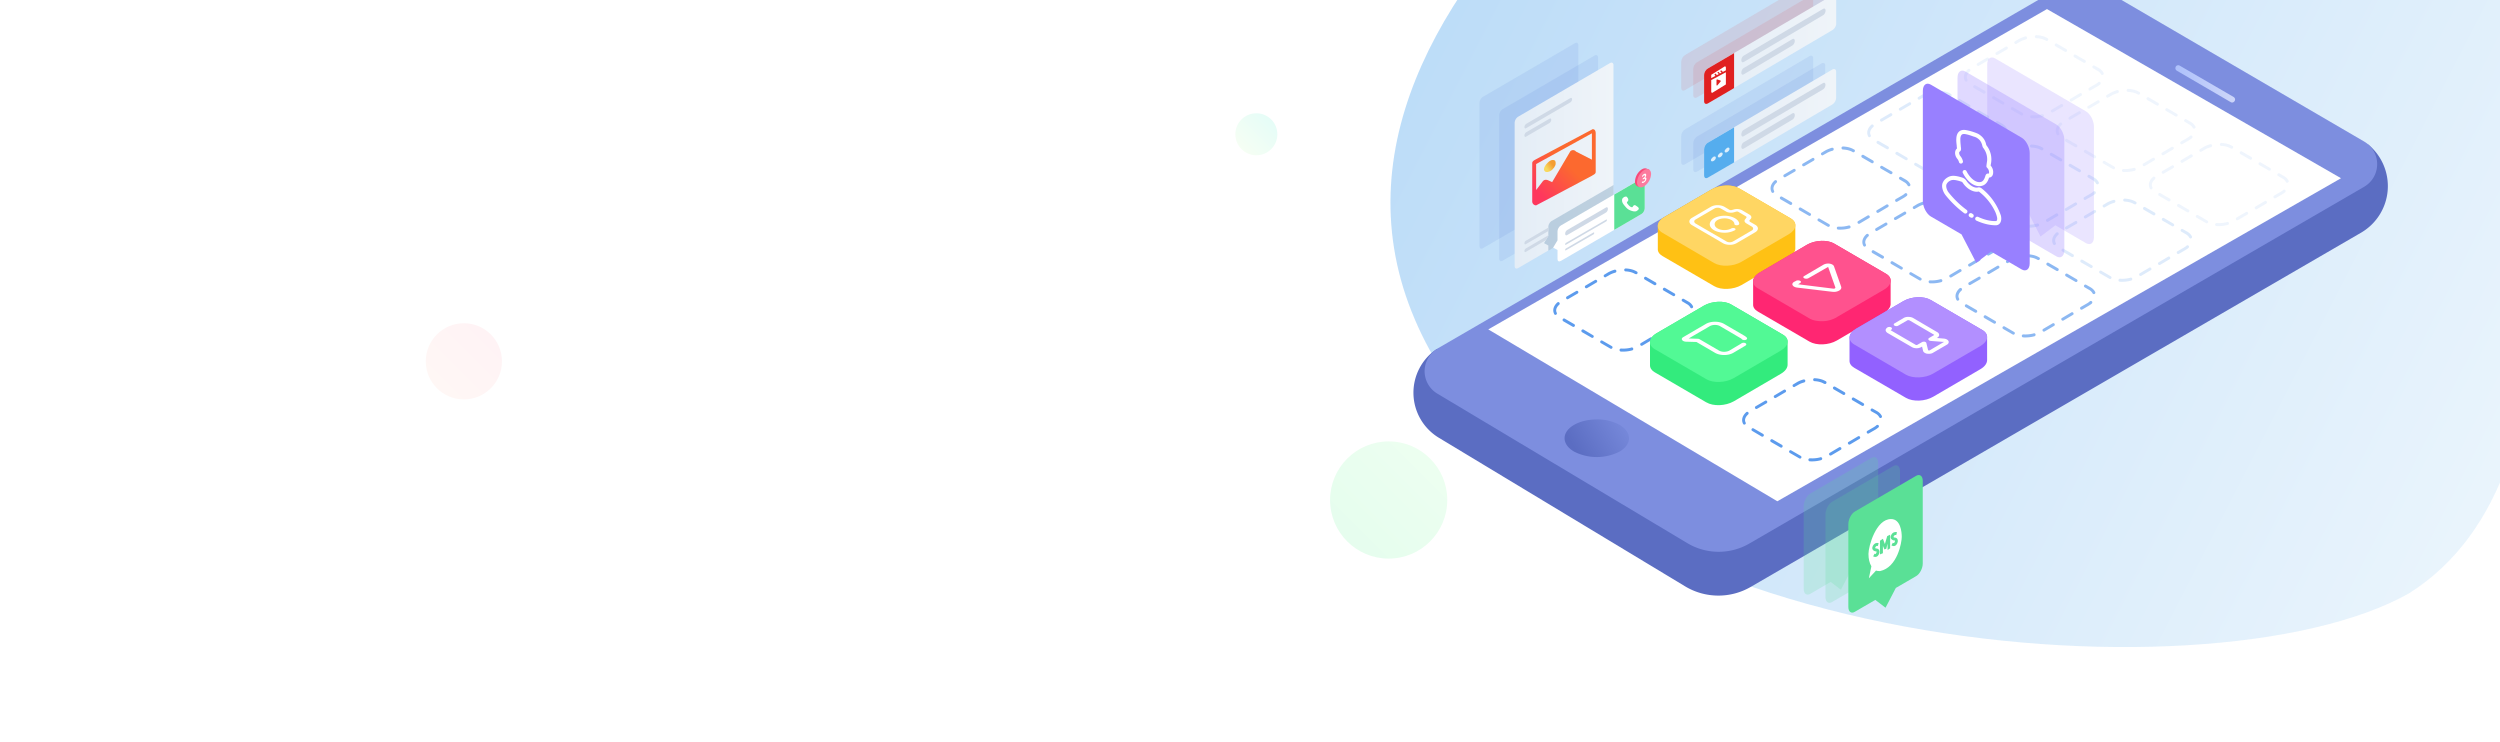 <svg width="2560" height="760" xmlns="http://www.w3.org/2000/svg"><defs><linearGradient x1="100%" y1="5.3%" x2="0%" y2="94.7%" id="a"><stop stop-color="#ACD4F7" offset="0%"/><stop stop-color="#EEF7FD" offset="100%"/></linearGradient><linearGradient x1="100%" y1="0%" x2="0%" y2="100%" id="b"><stop stop-color="#EEFFF1" offset="0%"/><stop stop-color="#E4FDED" offset="100%"/></linearGradient><linearGradient x1="0%" y1="100%" x2="100%" y2="0%" id="c"><stop stop-color="#FFF8F5" offset="0%"/><stop stop-color="#FFF2F5" offset="100%"/></linearGradient><linearGradient x1="100%" y1="0%" x2="0%" y2="100%" id="d"><stop stop-color="#E2FCF8" offset="0%"/><stop stop-color="#F9FFF3" offset="100%"/></linearGradient><linearGradient x1="0%" y1="50%" x2="100%" y2="50%" id="e"><stop stop-color="#AEC1FB" offset="0%"/><stop stop-color="#CDD6F9" offset="100%"/></linearGradient><linearGradient x1="13.8%" y1="62.3%" x2="110.2%" y2="29.6%" id="f"><stop stop-color="#5B6DC2" offset="0%"/><stop stop-color="#7B8DDE" offset="100%"/></linearGradient><linearGradient x1="0%" y1="50%" x2="100%" y2="50%" id="g"><stop stop-color="#E4EDF6" offset="0%"/><stop stop-color="#EFF4F9" offset="100%"/></linearGradient><linearGradient x1="0%" y1="50%" x2="100%" y2="50%" id="h"><stop stop-color="#E4EDF6" offset="0%"/><stop stop-color="#EFF4F9" offset="100%"/></linearGradient><linearGradient x1="0%" y1="50%" x2="100%" y2="50%" id="i"><stop stop-color="#E4EDF6" offset="0%"/><stop stop-color="#EFF4F9" offset="100%"/></linearGradient><linearGradient x1="9.1%" y1="47.8%" x2="54.8%" y2="12.4%" id="j"><stop stop-color="#FCD337" offset="0%"/><stop stop-color="#F78800" offset="100%"/></linearGradient><linearGradient x1="54.5%" y1="45.8%" x2="17.5%" y2="90.3%" id="k"><stop stop-color="#FC692F" offset="0%"/><stop stop-color="#FE375D" offset="100%"/></linearGradient></defs><g fill="none" fill-rule="evenodd"><path fill="#FFF" d="M0 0h2560v760H0z"/><g transform="translate(436 -514)"><path d="M990 578c0 204.3 39.1 588.6 259.9 653.2 231.3 55.6 865.8-186.2 902.6-558.8C2189.3 299.8 1560.8 142 1376 139c-184.7-3-386 234.7-386 439z" fill="url(#a)" opacity=".9" transform="scale(-1 1) rotate(16 0 -10496.6)"/><circle fill="url(#b)" cx="986" cy="1026" r="60"/><circle fill="url(#c)" cx="39" cy="884" r="39"/><circle fill="url(#d)" cx="850.5" cy="651.5" r="21.5"/></g><path d="M1471.2 357.4a53.9 53.9 0 001.9 90.7l252.6 152.4a66 66 0 0067.2.4L2418.2 238a55.2 55.2 0 006.9-90" fill="#5B6DC2"/><path d="M1472 357a26.8 26.8 0 00-.3 46l256 153.1a62.6 62.6 0 0063.6.5L2421 191.2a26.8 26.8 0 000-46.2L2161.3-6.5a62.6 62.6 0 00-63 0L1472 356.9z" fill="#7D8EDF"/><path d="M781 88.3a3 3 0 001.1 4.1l55 32.1c.6.3 1 .5 1.6.5 1 0 2-.6 2.6-1.6a3 3 0 00-1.1-4.1L785 87.2a3 3 0 00-4.1 1.1" fill="url(#e)" transform="translate(1447 -20)"/><path d="M164.8 455.1c-12.9 7.5-12.9 19.8 0 27.3a51.3 51.3 0 0046.7 0c12.8-7.5 12.8-19.7 0-27.3a47.3 47.3 0 00-23.4-5.6c-8.4 0-16.9 1.9-23.3 5.6" fill="url(#f)" transform="translate(1447 -20)"/><path fill="#FFF" d="M1689.1 242.7l407-233.4 69.3 39.8 15.6 9 216.2 124.4L1820 513.3l-296-176 155.2-89"/><path d="M1650.5 354.4c.7.4 1 1.3.5 2-.4.8-1.3 1-2 .6l-9.6-5.6c-.8-.4-1-1.3-.6-2 .4-.8 1.3-1 2-.6l9.7 5.6zm-19.3-11.2c.8.4 1 1.3.6 2-.4.8-1.4 1-2 .6l-9.7-5.6c-.7-.4-1-1.4-.6-2.1.5-.7 1.4-1 2.1-.6l9.6 5.7zm-19.2-11.3c.7.4 1 1.4.5 2.1-.4.7-1.3 1-2 .6l-9.7-5.6c-.7-.5-1-1.4-.5-2.1.4-.8 1.3-1 2-.6l9.7 5.6zm-17.9-11.7c.4.7.1 1.7-.6 2-.7.5-1.7.2-2-.6-2-3.9-.8-8.3 3.2-11.9.6-.5 1.5-.5 2 .1.6.7.6 1.6 0 2.2-3 2.7-3.9 5.7-2.6 8.2zm11.8-14c-.7.5-1.7.2-2-.5-.5-.8-.2-1.7.5-2.1l9.6-5.6c.7-.4 1.7-.2 2 .5.5.8.2 1.7-.5 2.1l-9.6 5.6zm19.3-11.2c-.8.4-1.7.2-2.1-.6-.4-.7-.2-1.6.5-2l9.7-5.7c.7-.4 1.6-.1 2 .6.5.7.2 1.7-.5 2l-9.6 5.7zm19.2-11.2c-.7.4-1.6.1-2-.6-.5-.7-.2-1.6.5-2l3.6-2.2c2-1.1 4.3-2.1 6.8-2.8.8-.2 1.6.2 1.8 1 .3.9-.2 1.7-1 2-2.2.6-4.3 1.4-6.1 2.5l-3.6 2zm20.3-5.9c-.9 0-1.5-.7-1.5-1.6 0-.8.8-1.4 1.6-1.4 4.3.2 8.1 1.2 11.1 3l.2.1c.8.4 1 1.4.6 2-.4.8-1.3 1-2 .6h-.3c-2.5-1.6-6-2.5-9.7-2.7zm19.6 8.4c-.8-.5-1-1.4-.6-2.1.4-.8 1.4-1 2-.6l9.7 5.6c.7.5 1 1.4.6 2.1-.5.7-1.4 1-2.1.6l-9.6-5.6zm19.2 11.2c-.7-.4-1-1.4-.5-2.1.4-.7 1.3-1 2-.6l9.7 5.7c.7.4 1 1.3.5 2-.4.8-1.3 1-2 .6l-9.7-5.6zm19.3 11.2c-.7-.4-1-1.3-.6-2 .5-.8 1.4-1 2.1-.6l4.5 2.6c2.3 1.3 3.9 3 4.8 4.8.4.8 0 1.7-.7 2-.8.4-1.7.1-2-.6a8.6 8.6 0 00-3.6-3.5l-4.5-2.7zm5.3 14.3c.6-.5 1.6-.4 2.1.2.6.6.5 1.6-.1 2.2-1 .8-2 1.5-3.2 2.2l-6.6 3.8c-.7.5-1.6.2-2-.5-.5-.7-.2-1.7.5-2.1l6.6-3.8c1-.6 2-1.3 2.7-2zm-19 11.4c.8-.4 1.7-.2 2.1.6.5.7.2 1.6-.5 2l-9.6 5.7c-.8.4-1.7.1-2.1-.6-.4-.7-.2-1.7.5-2l9.7-5.7zm-19.2 11.2c.7-.4 1.7-.1 2 .6.5.7.2 1.7-.5 2l-9.6 5.7c-.7.4-1.7.2-2-.6-.5-.7-.2-1.6.5-2l9.6-5.7zm-19.3 10.2c.8-.2 1.6.3 1.8 1.1.3.8-.2 1.7-1 1.9a36 36 0 01-11.6 1.2c-.8 0-1.4-.8-1.4-1.6 0-.9.8-1.5 1.6-1.5a33 33 0 0010.6-1z" fill="#5C9BED" fill-rule="nonzero"/><path d="M1873 229.5c.7.4 1 1.3.6 2-.5.8-1.4 1-2.1.6l-9.6-5.6c-.8-.4-1-1.3-.6-2 .4-.8 1.4-1 2-.6l9.7 5.6zm-19.3-11.2c.8.4 1 1.3.6 2-.4.8-1.3 1-2 .6l-9.7-5.6c-.7-.4-1-1.4-.5-2 .4-.8 1.3-1 2-.7l9.6 5.7zm-19.2-11.3c.7.5 1 1.4.5 2.1-.4.8-1.3 1-2 .6l-9.7-5.6c-.7-.5-1-1.4-.5-2.1.4-.8 1.3-1 2-.6l9.7 5.6zm-17.9-11.7c.4.7.1 1.7-.6 2-.7.5-1.6.2-2-.6-2-3.9-.8-8.3 3.2-11.9.6-.5 1.6-.5 2.1.2.6.6.5 1.6-.1 2.1-3 2.7-3.9 5.7-2.6 8.2zm11.8-14c-.7.5-1.6.2-2-.5-.5-.7-.2-1.7.5-2.1l9.6-5.6c.7-.4 1.7-.2 2 .5.5.8.3 1.7-.5 2.1l-9.6 5.6zm19.3-11.2c-.8.4-1.7.2-2.1-.5-.4-.8-.2-1.7.6-2.1l9.6-5.6c.7-.5 1.6-.2 2 .5.5.7.2 1.7-.5 2.1l-9.6 5.6zm19.2-11.2c-.7.4-1.6.2-2-.6-.5-.7-.2-1.6.5-2l3.6-2.2c2-1.1 4.3-2 6.8-2.8.8-.2 1.6.3 1.9 1 .2.9-.3 1.7-1 2-2.3.6-4.4 1.4-6.2 2.5l-3.6 2zm20.3-5.8c-.9 0-1.5-.8-1.5-1.7 0-.8.8-1.4 1.6-1.4 4.3.2 8.2 1.2 11.1 3l.3.1c.7.4 1 1.4.5 2-.4.8-1.3 1-2 .7l-.3-.2c-2.5-1.5-6-2.3-9.7-2.5zm19.6 8.3c-.7-.5-1-1.4-.6-2.1.4-.7 1.4-1 2.1-.6l9.6 5.6c.8.5 1 1.4.6 2.1-.4.8-1.4 1-2 .6l-9.7-5.6zm19.2 11.2c-.7-.4-1-1.4-.5-2 .4-.8 1.3-1 2-.6l9.7 5.6c.7.4 1 1.3.5 2-.4.8-1.3 1-2 .6l-9.7-5.6zm19.3 11.2c-.7-.4-1-1.3-.5-2 .4-.8 1.3-1 2-.6l4.6 2.6c2.2 1.3 3.8 3 4.7 4.8.4.8 0 1.7-.7 2-.7.4-1.6.1-2-.6a8.6 8.6 0 00-3.6-3.5l-4.5-2.7zm5.3 14.3c.6-.5 1.6-.4 2.1.2.6.6.5 1.6-.1 2.2-1 .8-2 1.5-3.2 2.2l-6.6 3.8c-.7.5-1.6.2-2-.5-.4-.7-.2-1.7.5-2.1l6.6-3.8c1-.6 2-1.3 2.7-2zm-19 11.4c.8-.4 1.7-.2 2.2.6.4.7.1 1.6-.6 2l-9.6 5.7c-.8.4-1.7.2-2-.6-.5-.7-.3-1.6.5-2l9.6-5.7zm-19.2 11.2c.8-.4 1.7-.1 2 .6.5.7.3 1.7-.5 2l-9.6 5.7c-.7.4-1.6.2-2-.6-.5-.7-.2-1.6.5-2l9.6-5.7zm-19.3 10.2c.8-.2 1.6.3 1.8 1.1.3.8-.2 1.7-1 1.9a36 36 0 01-11.6 1.2c-.8 0-1.4-.8-1.4-1.6 0-.9.8-1.5 1.6-1.4a33 33 0 0010.6-1.2zm169.3 109c.8.4 1 1.3.6 2-.4.8-1.3 1-2 .6l-9.7-5.6c-.7-.4-1-1.3-.6-2 .5-.8 1.4-1 2.1-.6l9.6 5.6zm-19.2-11.2c.7.4 1 1.3.5 2-.4.8-1.3 1-2 .6l-9.7-5.6c-.7-.4-1-1.4-.5-2.1.4-.7 1.3-1 2-.6l9.7 5.7zm-19.3-11.3c.7.4 1 1.4.6 2.1-.4.7-1.4 1-2.1.6l-9.6-5.6c-.8-.5-1-1.4-.6-2.1.4-.8 1.4-1 2-.6l9.7 5.6zm-17.8-11.7c.4.7 0 1.7-.7 2-.7.5-1.6.2-2-.6-2-3.9-.8-8.3 3.2-11.9.6-.5 1.6-.5 2.1.1.6.7.5 1.6 0 2.2-3.1 2.7-4 5.7-2.6 8.2zm11.7-14c-.7.5-1.6.2-2-.5-.5-.8-.2-1.7.5-2.1l9.7-5.6c.7-.5 1.6-.2 2 .5.4.8.2 1.7-.5 2.1l-9.7 5.6zm19.3-11.2c-.7.4-1.7.2-2-.6-.5-.7-.2-1.6.5-2l9.6-5.7c.7-.4 1.7-.1 2 .6.5.7.2 1.7-.5 2l-9.6 5.7zm19.3-11.2c-.8.4-1.7.1-2.1-.6-.4-.7-.2-1.7.5-2l3.6-2.2c2-1.1 4.4-2.1 6.8-2.8.8-.2 1.7.2 1.9 1 .2.9-.3 1.7-1 2-2.3.6-4.4 1.4-6.2 2.5l-3.5 2zm20.2-5.9c-.8 0-1.5-.7-1.4-1.6 0-.8.7-1.5 1.6-1.4 4.2.2 8 1.2 11 3l.3.1c.7.4 1 1.4.5 2-.4.8-1.3 1-2 .6h-.2c-2.6-1.6-6-2.5-9.8-2.7zm19.6 8.4c-.7-.5-1-1.4-.5-2.1.4-.8 1.3-1 2-.6l9.7 5.6c.7.4 1 1.4.5 2.1-.4.7-1.3 1-2 .6l-9.7-5.6zm19.3 11.2c-.7-.4-1-1.4-.6-2.1.4-.7 1.4-1 2-.6l9.7 5.7c.7.4 1 1.3.6 2-.4.8-1.4 1-2 .6l-9.7-5.6zm19.2 11.2c-.7-.4-1-1.3-.5-2 .4-.8 1.3-1 2-.6l4.6 2.6c2.2 1.3 3.8 3 4.7 4.8.4.8 0 1.7-.7 2-.7.4-1.6.1-2-.6a8.6 8.6 0 00-3.5-3.5l-4.6-2.7zm5.3 14.3c.7-.5 1.6-.4 2.2.2.5.6.4 1.6-.2 2.2-1 .8-2 1.5-3.2 2.2l-6.5 3.8c-.8.5-1.7.2-2.1-.5-.4-.8-.2-1.7.5-2.1l6.6-3.8c1-.6 2-1.3 2.7-2zm-18.9 11.4c.7-.4 1.7-.2 2 .6.5.7.3 1.6-.5 2l-9.6 5.7c-.7.4-1.6.1-2-.6-.5-.7-.2-1.7.5-2l9.6-5.7zm-19.2 11.2c.7-.4 1.6-.1 2 .6.4.7.2 1.7-.5 2l-9.7 5.7c-.7.4-1.6.2-2-.6-.4-.7-.2-1.6.5-2l9.7-5.7zm-19.4 10.2c.8-.2 1.7.3 1.9 1.1.2.8-.3 1.7-1 1.9a36 36 0 01-11.6 1.2c-.9 0-1.5-.8-1.5-1.6.1-.9.8-1.5 1.6-1.5a33 33 0 0010.6-1zM1967 284.5c.7.4 1 1.3.6 2-.5.8-1.4 1-2.1.6l-9.6-5.6c-.8-.4-1-1.3-.6-2 .4-.8 1.4-1 2-.6l9.7 5.6zm-19.3-11.2c.8.4 1 1.3.6 2-.4.8-1.3 1-2 .6l-9.7-5.6c-.7-.4-1-1.4-.5-2 .4-.8 1.3-1 2-.7l9.6 5.7zm-19.2-11.3c.7.5 1 1.4.5 2.1-.4.8-1.3 1-2 .6l-9.7-5.6c-.7-.5-1-1.4-.5-2.1.4-.8 1.3-1 2-.6l9.7 5.6zm-17.9-11.7c.4.7.1 1.7-.6 2-.7.5-1.6.2-2-.6-2-3.9-.8-8.3 3.2-11.9.6-.5 1.6-.5 2.1.2.6.6.5 1.6-.1 2.1-3 2.7-3.9 5.7-2.6 8.2zm11.8-14c-.7.5-1.6.2-2-.5-.5-.7-.2-1.7.5-2.1l9.6-5.6c.7-.4 1.7-.2 2 .5.5.8.3 1.7-.5 2.1l-9.6 5.6zm19.3-11.2c-.8.4-1.7.2-2.1-.5-.4-.8-.2-1.7.6-2.1l9.6-5.6c.7-.5 1.6-.2 2 .5.5.7.2 1.7-.5 2.1l-9.6 5.6zm19.2-11.2c-.7.4-1.6.2-2-.6-.5-.7-.2-1.6.5-2l3.6-2.2c2-1.1 4.3-2 6.8-2.8.8-.2 1.6.3 1.9 1 .2.9-.3 1.7-1 2-2.3.6-4.4 1.4-6.2 2.5l-3.6 2zm20.3-5.8c-.9 0-1.5-.8-1.5-1.7 0-.8.8-1.4 1.6-1.4 4.3.2 8.2 1.2 11.1 3l.3.1c.7.4 1 1.4.5 2-.4.8-1.3 1-2 .7l-.3-.2c-2.5-1.5-6-2.3-9.7-2.5zm19.6 8.3c-.7-.5-1-1.4-.6-2.1.4-.8 1.4-1 2.1-.6l9.6 5.6c.8.5 1 1.4.6 2.1-.4.8-1.4 1-2 .6l-9.7-5.6zm19.2 11.2c-.7-.4-1-1.4-.5-2 .4-.8 1.3-1 2-.7l9.7 5.7c.7.4 1 1.3.5 2-.4.8-1.3 1-2 .6l-9.7-5.6zm19.3 11.2c-.7-.4-1-1.3-.5-2 .4-.8 1.3-1 2-.6l4.6 2.6c2.2 1.3 3.8 3 4.7 4.8.4.8 0 1.7-.7 2-.7.4-1.6.1-2-.6a8.6 8.6 0 00-3.6-3.5l-4.5-2.7zm5.3 14.3c.6-.5 1.6-.4 2.1.2.6.6.5 1.6-.1 2.2-1 .8-2 1.5-3.2 2.2l-6.6 3.8c-.7.5-1.6.2-2-.5-.4-.7-.2-1.7.5-2.1l6.6-3.8c1-.6 2-1.3 2.7-2zm-19 11.4c.8-.4 1.7-.2 2.2.6.4.7.1 1.6-.6 2l-9.6 5.7c-.8.4-1.7.2-2-.6-.5-.7-.3-1.6.5-2l9.6-5.7zm-19.2 11.2c.8-.4 1.7-.1 2 .6.5.7.3 1.7-.5 2l-9.6 5.7c-.7.4-1.6.2-2-.6-.5-.7-.2-1.6.5-2l9.6-5.7zm-19.3 10.2c.8-.2 1.6.3 1.8 1.1.3.8-.2 1.7-1 1.9a36 36 0 01-11.6 1.2c-.8 0-1.4-.8-1.4-1.6 0-.9.8-1.5 1.6-1.4a33 33 0 0010.6-1.2z" fill="#5C9BED" fill-rule="nonzero" opacity=".7"/><path d="M1972 172.5c.7.4 1 1.3.6 2-.5.8-1.4 1-2.1.6l-9.6-5.6c-.8-.4-1-1.3-.6-2 .4-.8 1.4-1 2-.6l9.7 5.6zm-19.3-11.2c.8.4 1 1.3.6 2-.4.8-1.3 1-2 .6l-9.7-5.6c-.7-.4-1-1.4-.5-2 .4-.8 1.3-1 2-.7l9.6 5.7zm-19.2-11.3c.7.5 1 1.4.5 2.1-.4.8-1.3 1-2 .6l-9.7-5.6c-.7-.5-1-1.4-.5-2.1.4-.8 1.3-1 2-.6l9.7 5.6zm-17.9-11.7c.4.7.1 1.7-.6 2-.7.5-1.6.2-2-.6-2-3.9-.8-8.3 3.2-11.9.6-.5 1.6-.5 2.1.2.6.6.5 1.6-.1 2.1-3 2.7-3.9 5.7-2.6 8.2zm11.8-14c-.7.5-1.6.2-2-.5-.5-.7-.2-1.7.5-2.1l9.6-5.6c.7-.4 1.7-.2 2 .5.5.8.3 1.7-.5 2.1l-9.6 5.6zm19.3-11.2c-.8.4-1.7.2-2.1-.5-.4-.8-.2-1.7.6-2.1l9.6-5.6c.7-.5 1.6-.2 2 .5.5.7.2 1.7-.5 2.1l-9.6 5.6zm19.2-11.2c-.7.4-1.6.2-2-.6-.5-.7-.2-1.6.5-2l3.6-2.2c2-1.1 4.3-2 6.8-2.8.8-.2 1.6.3 1.9 1 .2.9-.3 1.7-1 2-2.3.6-4.4 1.4-6.2 2.5l-3.6 2zm20.3-5.8c-.9 0-1.5-.8-1.5-1.7 0-.8.8-1.4 1.6-1.4 4.3.2 8.2 1.2 11.1 3l.3.1c.7.4 1 1.4.5 2-.4.8-1.3 1-2 .7l-.3-.2c-2.5-1.5-6-2.3-9.7-2.5zm19.6 8.3c-.7-.5-1-1.4-.6-2.1.4-.7 1.4-1 2.1-.6l9.6 5.6c.8.5 1 1.4.6 2.1-.4.8-1.4 1-2 .6l-9.7-5.6zm19.2 11.2c-.7-.4-1-1.4-.5-2 .4-.8 1.3-1 2-.6l9.7 5.6c.7.4 1 1.3.5 2-.4.8-1.3 1-2 .6l-9.7-5.6zm19.3 11.2c-.7-.4-1-1.3-.5-2 .4-.8 1.3-1 2-.6l4.6 2.6c2.2 1.3 3.8 3 4.7 4.8.4.8 0 1.7-.7 2-.7.4-1.6.1-2-.6a8.6 8.6 0 00-3.6-3.5l-4.5-2.7zm5.3 14.3c.6-.5 1.6-.4 2.1.2.6.6.5 1.6-.1 2.2-1 .8-2 1.5-3.2 2.2l-6.6 3.8c-.7.5-1.6.2-2-.5-.4-.7-.2-1.7.5-2.1l6.6-3.8c1-.6 2-1.3 2.7-2zm-19 11.4c.8-.4 1.7-.2 2.2.6.4.7.1 1.6-.6 2l-9.6 5.7c-.8.4-1.7.2-2-.6-.5-.7-.3-1.6.5-2l9.6-5.7zm-19.2 11.2c.8-.4 1.7-.1 2 .6.5.7.3 1.7-.5 2l-9.6 5.7c-.7.4-1.6.2-2-.6-.5-.7-.2-1.6.5-2l9.6-5.7zm-19.3 10.2c.8-.2 1.6.3 1.8 1.1.3.8-.2 1.7-1 1.9a36 36 0 01-11.6 1.2c-.8 0-1.4-.8-1.4-1.6 0-.9.8-1.5 1.6-1.4a33 33 0 0010.6-1.2zm169.3 109c.8.4 1 1.3.6 2-.4.8-1.3 1-2 .6l-9.7-5.6c-.7-.4-1-1.3-.6-2 .5-.8 1.4-1 2.1-.6l9.6 5.6zm-19.2-11.2c.7.4 1 1.3.5 2-.4.8-1.3 1-2 .6l-9.7-5.6c-.7-.4-1-1.4-.5-2.1.4-.7 1.3-1 2-.6l9.7 5.7zm-19.3-11.3c.7.4 1 1.4.6 2.1-.4.7-1.4 1-2.1.6l-9.6-5.6c-.8-.5-1-1.4-.6-2.1.4-.8 1.4-1 2-.6l9.7 5.6zm-17.8-11.7c.4.7 0 1.7-.7 2-.7.5-1.6.2-2-.6-2-3.9-.8-8.3 3.2-11.9.6-.5 1.6-.5 2.1.1.6.7.5 1.6 0 2.2-3.1 2.7-4 5.7-2.6 8.2zm11.7-14c-.7.5-1.6.2-2-.5-.5-.8-.2-1.7.5-2.1l9.7-5.6c.7-.5 1.6-.2 2 .5.4.8.2 1.7-.5 2.1l-9.7 5.6zm19.3-11.2c-.7.4-1.7.2-2-.6-.5-.7-.2-1.6.5-2l9.6-5.7c.7-.4 1.7-.1 2 .6.5.7.2 1.7-.5 2l-9.6 5.7zm19.3-11.2c-.8.4-1.7.1-2.1-.6-.4-.7-.2-1.7.5-2l3.6-2.2c2-1.1 4.4-2.1 6.8-2.8.8-.2 1.7.2 1.9 1 .2.9-.3 1.7-1 2-2.3.6-4.4 1.4-6.2 2.5l-3.5 2zm20.2-5.9c-.8 0-1.5-.7-1.4-1.6 0-.8.7-1.5 1.6-1.4 4.2.2 8 1.2 11 3l.3.1c.7.4 1 1.4.5 2-.4.8-1.3 1-2 .6h-.2c-2.6-1.6-6-2.5-9.8-2.7zm19.6 8.4c-.7-.5-1-1.4-.5-2.1.4-.8 1.3-1 2-.6l9.7 5.6c.7.4 1 1.4.5 2.1-.4.7-1.3 1-2 .6l-9.7-5.6zm19.3 11.2c-.7-.4-1-1.4-.6-2.1.4-.7 1.4-1 2-.6l9.7 5.7c.7.4 1 1.3.6 2-.4.8-1.4 1-2 .6l-9.7-5.6zm19.2 11.2c-.7-.4-1-1.3-.5-2 .4-.8 1.3-1 2-.6l4.6 2.6c2.2 1.3 3.8 3 4.7 4.8.4.8 0 1.7-.7 2-.7.4-1.6.1-2-.6a8.6 8.6 0 00-3.5-3.5l-4.6-2.7zm5.3 14.3c.7-.5 1.6-.4 2.2.2.5.6.4 1.6-.2 2.2-1 .8-2 1.5-3.2 2.2l-6.5 3.8c-.8.5-1.7.2-2.1-.5-.4-.8-.2-1.7.5-2.1l6.6-3.8c1-.6 2-1.3 2.7-2zm-18.9 11.4c.7-.4 1.7-.2 2 .6.5.7.3 1.6-.5 2l-9.6 5.7c-.7.4-1.6.1-2-.6-.5-.7-.2-1.7.5-2l9.6-5.7zm-19.2 11.2c.7-.4 1.6-.1 2 .6.4.7.2 1.7-.5 2l-9.7 5.7c-.7.4-1.6.2-2-.6-.4-.7-.2-1.6.5-2l9.7-5.7zm-19.4 10.2c.8-.2 1.7.3 1.9 1.1.2.8-.3 1.7-1 1.9a36 36 0 01-11.6 1.2c-.9 0-1.5-.8-1.5-1.6.1-.9.8-1.5 1.6-1.5a33 33 0 0010.6-1zM2066 227.5c.7.4 1 1.3.6 2-.5.8-1.4 1-2.1.6l-9.6-5.6c-.8-.4-1-1.3-.6-2 .4-.8 1.4-1 2-.6l9.7 5.6zm-19.3-11.2c.8.4 1 1.3.6 2-.4.8-1.3 1-2 .6l-9.7-5.6c-.7-.4-1-1.4-.5-2 .4-.8 1.3-1 2-.7l9.6 5.7zm-19.2-11.3c.7.5 1 1.4.5 2.1-.4.8-1.3 1-2 .6l-9.7-5.6c-.7-.5-1-1.4-.5-2.1.4-.8 1.3-1 2-.6l9.7 5.6zm-17.9-11.7c.4.7.1 1.7-.6 2-.7.5-1.6.2-2-.6-2-3.9-.8-8.3 3.2-11.9.6-.5 1.6-.5 2.1.2.6.6.5 1.6-.1 2.1-3 2.7-3.9 5.7-2.6 8.2zm11.8-14c-.7.5-1.6.2-2-.5-.5-.7-.2-1.7.5-2.1l9.6-5.6c.7-.4 1.7-.2 2 .5.5.8.3 1.7-.5 2.1l-9.6 5.6zm19.3-11.2c-.8.4-1.7.2-2.1-.5-.4-.8-.2-1.7.6-2.1l9.6-5.6c.7-.5 1.6-.2 2 .5.5.7.2 1.7-.5 2.1l-9.6 5.6zm19.2-11.2c-.7.4-1.6.2-2-.6-.5-.7-.2-1.6.5-2l3.6-2.2c2-1.1 4.3-2 6.8-2.8.8-.2 1.6.3 1.9 1 .2.9-.3 1.7-1 2-2.3.6-4.4 1.4-6.2 2.5l-3.6 2zm20.3-5.8c-.9 0-1.5-.8-1.5-1.7 0-.8.8-1.4 1.6-1.4 4.3.2 8.2 1.2 11.1 3l.3.1c.7.4 1 1.4.5 2-.4.8-1.3 1-2 .7l-.3-.2c-2.5-1.5-6-2.3-9.7-2.5zm19.6 8.3c-.7-.5-1-1.4-.6-2.1.4-.8 1.4-1 2.1-.6l9.6 5.6c.8.5 1 1.4.6 2.1-.4.8-1.4 1-2 .6l-9.7-5.6zm19.2 11.2c-.7-.4-1-1.4-.5-2 .4-.8 1.3-1 2-.7l9.7 5.7c.7.4 1 1.3.5 2-.4.8-1.3 1-2 .6l-9.7-5.6zm19.3 11.2c-.7-.4-1-1.3-.5-2 .4-.8 1.3-1 2-.6l4.6 2.6c2.2 1.3 3.8 3 4.7 4.8.4.8 0 1.7-.7 2-.7.4-1.6.1-2-.6a8.6 8.6 0 00-3.6-3.5l-4.5-2.7zm5.3 14.3c.6-.5 1.6-.4 2.1.2.6.6.5 1.6-.1 2.2-1 .8-2 1.5-3.2 2.2l-6.6 3.8c-.7.5-1.6.2-2-.5-.4-.7-.2-1.7.5-2.1l6.6-3.8c1-.6 2-1.3 2.7-2zm-19 11.4c.8-.4 1.7-.2 2.2.6.4.7.1 1.6-.6 2l-9.6 5.7c-.8.4-1.7.2-2-.6-.5-.7-.3-1.6.5-2l9.6-5.7zm-19.2 11.2c.8-.4 1.7-.1 2 .6.5.7.3 1.7-.5 2l-9.6 5.7c-.7.4-1.6.2-2-.6-.5-.7-.2-1.6.5-2l9.6-5.7zm-19.3 10.2c.8-.2 1.6.3 1.8 1.1.3.8-.2 1.7-1 1.9a36 36 0 01-11.6 1.2c-.8 0-1.4-.8-1.4-1.6 0-.9.8-1.5 1.6-1.4a33 33 0 0010.6-1.2z" fill="#5C9BED" fill-rule="nonzero" opacity=".2"/><path d="M2071 115.5c.7.4 1 1.3.6 2-.5.8-1.4 1-2.1.6l-9.6-5.6c-.8-.4-1-1.3-.6-2 .4-.8 1.4-1 2-.6l9.7 5.6zm-19.3-11.2c.8.4 1 1.3.6 2-.4.8-1.3 1-2 .6l-9.7-5.6c-.7-.4-1-1.4-.5-2 .4-.8 1.3-1 2-.7l9.6 5.7zM2032.5 93c.7.5 1 1.4.5 2.1-.4.8-1.3 1-2 .6l-9.7-5.6c-.7-.5-1-1.4-.5-2.1.4-.8 1.3-1 2-.6l9.7 5.6zm-17.9-11.7c.4.7.1 1.7-.6 2-.7.5-1.6.2-2-.6-2-3.9-.8-8.3 3.2-11.9.6-.5 1.6-.5 2.1.2.6.6.5 1.6-.1 2.1-3 2.7-3.9 5.7-2.6 8.2zm11.8-14c-.7.5-1.6.2-2-.5-.5-.7-.2-1.7.5-2.1l9.6-5.6c.7-.4 1.7-.2 2 .5.5.8.3 1.7-.5 2.1l-9.6 5.6zm19.3-11.2c-.8.4-1.7.2-2.1-.5-.4-.8-.2-1.7.6-2.1l9.6-5.6c.7-.5 1.6-.2 2 .5.5.7.2 1.7-.5 2.1l-9.6 5.6zm19.2-11.2c-.7.4-1.6.2-2-.6-.5-.7-.2-1.6.5-2l3.6-2.2c2-1.1 4.3-2 6.8-2.8.8-.2 1.6.3 1.9 1 .2.9-.3 1.7-1 2-2.3.6-4.4 1.4-6.2 2.5l-3.6 2zm20.3-5.8c-.9 0-1.5-.8-1.5-1.7 0-.8.8-1.4 1.6-1.4 4.3.2 8.2 1.2 11.1 3l.3.1c.7.4 1 1.4.5 2-.4.8-1.3 1-2 .7l-.3-.2c-2.5-1.5-6-2.3-9.7-2.5zm19.6 8.3c-.7-.5-1-1.4-.6-2.1.4-.7 1.4-1 2.1-.6l9.6 5.6c.8.5 1 1.4.6 2.1-.4.8-1.4 1-2 .6l-9.7-5.6zm19.2 11.2c-.7-.4-1-1.4-.5-2 .4-.8 1.3-1 2-.6l9.7 5.6c.7.4 1 1.3.5 2-.4.8-1.3 1-2 .6l-9.7-5.6zm19.3 11.2c-.7-.4-1-1.3-.5-2 .4-.8 1.3-1 2-.6l4.6 2.6c2.2 1.3 3.8 3 4.7 4.8.4.8 0 1.7-.7 2-.7.4-1.6.1-2-.6a8.6 8.6 0 00-3.6-3.5l-4.5-2.7zm5.3 14.3c.6-.5 1.6-.4 2.1.2.6.6.5 1.6-.1 2.2-1 .8-2 1.5-3.2 2.2l-6.6 3.8c-.7.5-1.6.2-2-.5-.4-.7-.2-1.7.5-2.1l6.6-3.8c1-.6 2-1.3 2.7-2zm-19 11.4c.8-.4 1.7-.2 2.2.6.4.7.1 1.6-.6 2l-9.6 5.7c-.8.4-1.7.2-2-.6-.5-.7-.3-1.6.5-2l9.6-5.7zm-19.2 11.2c.8-.4 1.7-.1 2 .6.5.7.3 1.7-.5 2l-9.6 5.7c-.7.4-1.6.2-2-.6-.5-.7-.2-1.6.5-2l9.6-5.7zm-19.3 10.2c.8-.2 1.6.3 1.8 1.1.3.8-.2 1.7-1 1.9a36 36 0 01-11.6 1.2c-.8 0-1.4-.8-1.4-1.6 0-.9.8-1.5 1.6-1.4a33 33 0 0010.6-1.2zm169.3 109c.8.4 1 1.3.6 2-.4.8-1.3 1-2 .6l-9.7-5.6c-.7-.4-1-1.3-.6-2 .5-.8 1.4-1 2.1-.6l9.6 5.6zm-19.2-11.2c.7.4 1 1.3.5 2-.4.8-1.3 1-2 .6l-9.7-5.6c-.7-.4-1-1.4-.5-2.1.4-.7 1.3-1 2-.6l9.7 5.7zm-19.3-11.3c.7.4 1 1.4.6 2.1-.4.7-1.4 1-2.1.6l-9.6-5.6c-.8-.5-1-1.4-.6-2.1.4-.8 1.4-1 2-.6l9.7 5.6zm-17.8-11.7c.4.7 0 1.7-.7 2-.7.5-1.6.2-2-.6-2-3.9-.8-8.3 3.2-11.9.6-.5 1.6-.5 2.1.1.6.7.5 1.6 0 2.2-3.1 2.7-4 5.7-2.6 8.2zm11.7-14c-.7.5-1.6.2-2-.5-.5-.8-.2-1.7.5-2.1l9.7-5.6c.7-.5 1.6-.2 2 .5.4.8.2 1.7-.5 2.1l-9.7 5.6zm19.3-11.2c-.7.4-1.7.2-2-.6-.5-.7-.2-1.6.5-2l9.6-5.7c.7-.4 1.7-.1 2 .6.5.7.2 1.7-.5 2l-9.6 5.7zm19.3-11.2c-.8.4-1.7.1-2.1-.6-.4-.7-.2-1.7.5-2l3.6-2.2c2-1.1 4.4-2.1 6.8-2.8.8-.2 1.7.2 1.9 1 .2.9-.3 1.7-1 2-2.3.6-4.4 1.4-6.2 2.5l-3.5 2zm20.2-5.9c-.8 0-1.5-.7-1.4-1.6 0-.8.7-1.5 1.6-1.4 4.2.2 8 1.2 11 3l.3.1c.7.4 1 1.4.5 2-.4.8-1.3 1-2 .6h-.2c-2.6-1.6-6-2.5-9.8-2.7zm19.6 8.4c-.7-.5-1-1.4-.5-2.1.4-.8 1.3-1 2-.6l9.7 5.6c.7.4 1 1.4.5 2.1-.4.7-1.3 1-2 .6l-9.7-5.6zm19.3 11.2c-.7-.4-1-1.4-.6-2.1.4-.7 1.4-1 2-.6l9.7 5.7c.7.4 1 1.3.6 2-.4.8-1.4 1-2 .6l-9.7-5.6zm19.2 11.2c-.7-.4-1-1.3-.5-2 .4-.8 1.3-1 2-.6l4.6 2.6c2.2 1.3 3.8 3 4.7 4.8.4.8 0 1.7-.7 2-.7.4-1.6.1-2-.6a8.6 8.6 0 00-3.5-3.5l-4.6-2.7zm5.3 14.3c.7-.5 1.6-.4 2.2.2.5.6.4 1.6-.2 2.2-1 .8-2 1.5-3.2 2.2l-6.5 3.8c-.8.5-1.7.2-2.1-.5-.4-.8-.2-1.7.5-2.1l6.6-3.8c1-.6 2-1.3 2.7-2zm-18.9 11.4c.7-.4 1.7-.2 2 .6.5.7.3 1.6-.5 2l-9.6 5.7c-.7.4-1.6.1-2-.6-.5-.7-.2-1.7.5-2l9.6-5.7zm-19.2 11.2c.7-.4 1.6-.1 2 .6.4.7.2 1.7-.5 2l-9.7 5.7c-.7.4-1.6.2-2-.6-.4-.7-.2-1.6.5-2l9.7-5.7zm-19.4 10.2c.8-.2 1.7.3 1.9 1.1.2.8-.3 1.7-1 1.9a36 36 0 01-11.6 1.2c-.9 0-1.5-.8-1.5-1.6.1-.9.8-1.5 1.6-1.5a33 33 0 0010.6-1zM2165 170.5c.7.4 1 1.3.6 2-.5.8-1.4 1-2.1.6l-9.6-5.6c-.8-.4-1-1.3-.6-2 .4-.8 1.4-1 2-.6l9.7 5.6zm-19.3-11.2c.8.4 1 1.3.6 2-.4.8-1.3 1-2 .6l-9.7-5.6c-.7-.4-1-1.4-.5-2 .4-.8 1.3-1 2-.7l9.6 5.7zm-19.2-11.3c.7.5 1 1.4.5 2.1-.4.8-1.3 1-2 .6l-9.7-5.6c-.7-.5-1-1.4-.5-2.1.4-.8 1.3-1 2-.6l9.7 5.6zm-17.9-11.7c.4.7.1 1.7-.6 2-.7.5-1.6.2-2-.6-2-3.9-.8-8.3 3.2-11.9.6-.5 1.6-.5 2.1.2.6.6.5 1.6-.1 2.1-3 2.7-3.9 5.7-2.6 8.2zm11.8-14c-.7.5-1.6.2-2-.5-.5-.7-.2-1.7.5-2.1l9.6-5.6c.7-.4 1.7-.2 2 .5.5.8.3 1.7-.5 2.1l-9.6 5.6zm19.3-11.2c-.8.4-1.7.2-2.1-.5-.4-.8-.2-1.7.6-2.1l9.6-5.6c.7-.5 1.6-.2 2 .5.5.7.2 1.7-.5 2.1l-9.6 5.6zm19.2-11.2c-.7.4-1.6.2-2-.6-.5-.7-.2-1.6.5-2l3.6-2.2c2-1.1 4.3-2 6.8-2.8.8-.2 1.6.3 1.9 1 .2.9-.3 1.7-1 2-2.3.6-4.4 1.4-6.2 2.5l-3.6 2zm20.3-5.8c-.9 0-1.5-.8-1.5-1.7 0-.8.8-1.4 1.6-1.4 4.3.2 8.2 1.2 11.1 3l.3.1c.7.4 1 1.4.5 2-.4.8-1.3 1-2 .7l-.3-.2c-2.5-1.5-6-2.3-9.7-2.5zm19.6 8.3c-.7-.5-1-1.4-.6-2.1.4-.8 1.4-1 2.1-.6l9.6 5.6c.8.5 1 1.4.6 2.1-.4.8-1.4 1-2 .6l-9.7-5.6zm19.2 11.2c-.7-.4-1-1.4-.5-2 .4-.8 1.3-1 2-.7l9.7 5.7c.7.4 1 1.3.5 2-.4.8-1.3 1-2 .6l-9.7-5.6zm19.3 11.2c-.7-.4-1-1.3-.5-2 .4-.8 1.3-1 2-.6l4.6 2.6c2.2 1.3 3.8 3 4.7 4.8.4.8 0 1.7-.7 2-.7.4-1.6.1-2-.6a8.6 8.6 0 00-3.6-3.5l-4.5-2.7zm5.3 14.3c.6-.5 1.6-.4 2.1.2.6.6.5 1.6-.1 2.2-1 .8-2 1.5-3.2 2.2l-6.6 3.8c-.7.5-1.6.2-2-.5-.4-.7-.2-1.7.5-2.1l6.6-3.8c1-.6 2-1.3 2.7-2zm-19 11.4c.8-.4 1.7-.2 2.2.6.4.7.1 1.6-.6 2l-9.6 5.7c-.8.4-1.7.2-2-.6-.5-.7-.3-1.6.5-2l9.6-5.7zm-19.2 11.2c.8-.4 1.7-.1 2 .6.5.7.3 1.7-.5 2l-9.6 5.7c-.7.4-1.6.2-2-.6-.5-.7-.2-1.6.5-2l9.6-5.7zm-19.3 10.2c.8-.2 1.6.3 1.8 1.1.3.8-.2 1.7-1 1.9a36 36 0 01-11.6 1.2c-.8 0-1.4-.8-1.4-1.6 0-.9.8-1.5 1.6-1.4a33 33 0 0010.6-1.2z" fill="#5C9BED" fill-rule="nonzero" opacity=".1"/><path d="M1844 466.8c.6.4.9 1.3.5 2-.4.8-1.4 1-2 .6l-9.7-5.6c-.7-.4-1-1.3-.6-2 .4-.8 1.4-1 2-.6l9.7 5.6zm-19.3-11.3c.7.5 1 1.4.5 2.1-.4.8-1.3 1-2 .6l-9.7-5.6c-.7-.4-1-1.4-.5-2.1.4-.7 1.3-1 2-.6l9.7 5.6zm-19.3-11.2c.7.4 1 1.4.6 2.1-.5.7-1.4 1-2.1.6l-9.6-5.7c-.8-.4-1-1.3-.6-2 .4-.8 1.3-1 2-.6l9.7 5.6zm-17.9-11.7c.4.7.2 1.7-.6 2-.7.4-1.6.2-2-.6-2-3.9-.8-8.3 3.2-11.9.6-.6 1.6-.5 2.1.1.6.7.5 1.6-.1 2.2-3 2.7-3.9 5.7-2.6 8.2zm11.8-14c-.7.4-1.6.2-2-.5-.5-.8-.2-1.7.5-2.1l9.6-5.6c.8-.5 1.7-.2 2.1.5.4.8.2 1.7-.6 2.1l-9.6 5.6zm19.3-11.2c-.7.4-1.7.2-2-.6-.5-.7-.3-1.6.5-2l9.6-5.7c.7-.4 1.6-.1 2 .6.5.7.2 1.7-.5 2l-9.6 5.7zm19.2-11.2c-.7.4-1.6.1-2-.6-.4-.7-.2-1.7.5-2l3.6-2.2c2-1.2 4.3-2.1 6.8-2.8.8-.2 1.7.2 1.9 1 .2.9-.3 1.7-1 2-2.3.6-4.4 1.4-6.2 2.5l-3.6 2zm20.3-5.9c-.8 0-1.5-.7-1.4-1.6 0-.8.7-1.5 1.5-1.4 4.3.2 8.2 1.2 11.2 3h.2c.7.5 1 1.4.5 2.2-.4.7-1.3 1-2 .5h-.3c-2.5-1.6-6-2.5-9.7-2.7zm19.6 8.4c-.7-.5-1-1.4-.6-2.1.5-.8 1.4-1 2.1-.6l9.6 5.6c.8.4 1 1.4.6 2.1-.4.7-1.3 1-2 .6l-9.7-5.6zm19.3 11.2c-.8-.4-1-1.4-.6-2.1.4-.7 1.3-1 2-.6l9.7 5.6c.7.5 1 1.4.6 2.1-.5.8-1.4 1-2.1.6l-9.6-5.6zm19.2 11.2c-.7-.4-1-1.3-.5-2 .4-.8 1.3-1 2-.6l4.6 2.6c2.2 1.3 3.8 3 4.7 4.8.4.8 0 1.7-.7 2-.7.4-1.6.1-2-.7a8.6 8.6 0 00-3.5-3.5l-4.6-2.6zm5.3 14.3c.7-.5 1.6-.4 2.2.2.5.6.4 1.6-.2 2.1-1 .8-2 1.6-3.2 2.3l-6.6 3.8c-.7.5-1.6.2-2-.5-.4-.8-.2-1.7.5-2.1l6.6-3.8c1-.6 2-1.3 2.7-2zm-18.9 11.4c.7-.4 1.7-.2 2 .6.5.7.2 1.6-.5 2l-9.6 5.7c-.7.4-1.7.1-2-.6-.5-.7-.3-1.7.5-2l9.6-5.7zm-19.3 11.2c.8-.4 1.7-.1 2.1.6.4.7.2 1.7-.5 2l-9.7 5.7c-.7.4-1.6.2-2-.6-.5-.7-.2-1.6.5-2l9.6-5.7zm-19.3 10.2c.8-.2 1.6.3 1.9 1 .2 1-.3 1.7-1.1 2a36 36 0 01-11.5 1.2c-.9 0-1.5-.8-1.5-1.6 0-.9.8-1.5 1.6-1.5a33 33 0 0010.6-1z" fill="#5C9BED" fill-rule="nonzero"/><path d="M1747.3 412c7.2 4.3 19.7 3.7 28-1l48.4-28.3c4.8-2.8 7-6.4 6.8-9.8v-22.6c.2-2.8-1.3-5.6-4.8-7.6l-53-30.9c-7-4.2-19.6-3.6-27.9 1.2l-48.4 28.2c-4.5 2.6-6.8 6-6.8 9.2v23.5c-.1 2.7 1.5 5.4 4.8 7.3l53 30.9z" fill="#33EB7D"/><path d="M1775.3 387.2c-8.3 4.8-20.8 5.3-28 1.1l-52.9-30.8c-7.1-4.2-6.2-11.5 2-16.3l48.4-28.2c8.3-4.8 20.8-5.4 28-1.2l52.9 30.9c7.1 4.1 6.2 11.4-2 16.2l-48.4 28.3z" fill="#52F995"/><path d="M1722.5 348.1c-.7-1-.3-2 1-2.8l16.9-9.9.3-.1 6.1-3.6c5.2-3 13.5-3 18.7 0l20.8 12.1c1 .6 1.8 1.3 2.5 2 .6.9 0 1.9-1.3 2.3-1.5.4-3.2 0-3.9-.8-.3-.4-.8-.8-1.4-1.1l-20.8-12.2c-2.9-1.7-7.6-1.7-10.6 0l-6.4 3.8-.3.1-14.9 8.7 9.3.3a4 4 0 011.9.5l19.9 11.6c2.9 1.7 7.6 1.6 10.6 0l11.3-6.7.9-.6c.9-.7 2.6-1 4-.4 1.2.5 1.5 1.6.6 2.3-.4.4-1 .8-1.5 1l-11.3 6.7c-5.2 3-13.5 3-18.7 0l-19-11.1-10.7-.3c-1.2 0-2.2-.4-3-.8a3 3 0 01-1-1z" fill="#FFF"/><path d="M1838.4 231.3c.3-2.9-1.3-5.7-4.8-7.7l-52.9-30.8c-7.1-4.2-19.6-3.7-28 1.1l-48.3 28.3c-4.5 2.6-6.8 6-6.8 9.1v23.5c-.2 2.8 1.4 5.4 4.8 7.4l52.9 30.8c7.1 4.2 19.7 3.7 28-1.1l48.3-28.3c4.8-2.8 7.1-6.4 6.8-9.8v-22.5z" fill="#FFC114"/><path d="M1702.4 238.4c-7.2-4.1-6.3-11.4 2-16.2l48.4-28.3c8.3-4.8 20.8-5.3 28-1.1l52.8 30.8c7.2 4.2 6.3 11.5-2 16.3l-48.4 28.2c-8.2 4.8-20.8 5.4-28 1.2l-52.8-30.9z" fill="#FFD663"/><path d="M1765.8 238.3c-4 0-7.9-1-10.7-2.6-2.8-1.6-4.3-3.8-4.3-6 0-2.3 1.5-4.5 4.4-6.2 2.8-1.6 6.7-2.6 10.8-2.6 4 0 7.8 1 10.6 2.6 2.7 1.6 4.3 3.6 4.4 5.8l-.3.6c-.4.4-1.2.7-2.2.8-1.4 0-2.5-.6-2.5-1.3 0-1.6-1.2-3-3-4.1a14.2 14.2 0 00-7-1.7c-2.8 0-5.3.6-7.2 1.7-2 1.1-3 2.7-3 4.3 0 1.7 1 3.2 3 4.3 1.8 1.1 4.3 1.7 7 1.7s5.2-.6 7.1-1.7c.5-.3 1.2-.4 1.9-.4s1.3.1 1.8.4c.4.2.6.6.6.9 0 .3-.2.6-.6.9a21.8 21.8 0 01-10.8 2.6" fill="#FFF"/><path d="M1758.9 212.7c-1.3 0-2.4.3-3.3.8l-19.2 11.2c-1 .6-1.5 1.3-1.5 2 0 .9.5 1.6 1.4 2.2l31.7 18.4c.9.5 2 .8 3.2.8 1.3 0 2.4-.3 3.3-.8l19.2-11.2c1-.5 1.5-1.3 1.5-2 0-.9-.5-1.6-1.4-2.1l-5.4-3.2c-1.1-.6-1.8-1.5-2-2.3 0-.7.1-1.4.7-2l1.1-1.4c.2-.3.3-.5.2-.8 0-.3-.2-.6-.6-.8l-7.8-4.6c-.4-.2-.8-.3-1.3-.3l-.8.1-2.4.7c-1 .3-2 .4-3 .4-2 0-3.7-.4-5-1.2l-5.4-3.1c-.9-.5-2-.8-3.2-.8m12.3 38c-2.6 0-5-.6-6.8-1.6l-31.7-18.5c-1.8-1-2.8-2.4-2.8-3.8s1-2.8 2.8-3.8l19.3-11.3a14 14 0 016.9-1.6c2.6 0 5 .6 6.8 1.6l5.4 3.2c.4.2.9.3 1.4.3l.8-.1 2.4-.7a11.4 11.4 0 018 .8l7.8 4.6c1 .6 1.7 1.4 1.9 2.3.1.6-.1 1.3-.6 2l-1.2 1.3a1 1 0 00-.2.8c0 .4.3.6.6.9l5.4 3.1c1.8 1 2.7 2.4 2.7 3.8s-1 2.8-2.7 3.8l-19.3 11.3a14 14 0 01-6.9 1.6" fill="#FFF"/><path d="M1936 288c.3-2.9-1.3-5.7-4.8-7.7l-52.9-30.8c-7.1-4.2-19.6-3.7-27.9 1.1L1802 279c-4.5 2.6-6.8 6-6.8 9.1v23.5c-.2 2.8 1.4 5.4 4.8 7.4l52.9 30.8c7.2 4.2 19.7 3.7 28-1.1l48.3-28.3c4.8-2.8 7.1-6.4 6.8-9.8V288z" fill="#FF2672"/><path d="M1880.8 324.8l48.4-28.2c8.3-4.8 9.2-12.1 2-16.3l-52.9-30.8c-7.1-4.2-19.6-3.7-27.9 1.1L1802 279c-8.3 4.8-9.2 12-2 16.2l52.9 30.9a20 20 0 006 2.2s2.6.5 5.5.6a30.6 30.6 0 0016.4-4z" fill="#FF528E"/><path d="M1877.8 298.9l-1.5-.1-36-4.3a8.3 8.3 0 01-3.2-1c-.7-.4-1.2-1-1.5-1.5-.6-1.1 0-2.4 1.4-3.3l2-1c.5-.4 1.3-.6 2.1-.6.9 0 1.7.2 2.3.5.5.3.8.7.8 1.1 0 .4-.3.8-.8 1.1l-2.1 1.3 36.2 4.5h.3c.5 0 .9-.1 1-.3.5-.2.7-.6.6-1l-7.4-21-20.2 11.6c-.6.3-1.3.5-2.2.5-.8 0-1.6-.2-2.2-.5-.5-.3-.8-.7-.8-1.1 0-.4.3-.8.8-1.1l20.1-11.8a10.6 10.6 0 016.2-.9c2.2.4 3.8 1.4 4.3 2.7l7.4 21c.4 1.4-.3 2.8-2 3.8a11 11 0 01-5.6 1.4" fill="#FFF"/><path d="M1951.7 407.4c7.2 4.2 19.7 3.7 28-1.2L2028 378c4.8-2.8 7-6.4 6.8-9.8v-22.5c.2-2.9-1.4-5.7-4.8-7.7l-53-30.8c-7.1-4.2-19.6-3.7-27.9 1.1l-48.4 28.2c-4.5 2.7-6.8 6-6.8 9.2v23.5c-.1 2.8 1.4 5.4 4.8 7.4l53 30.8z" fill="#9261FF"/><path d="M1979.7 382.5c-8.3 4.8-20.8 5.3-28 1.2l-52.9-30.9c-7.1-4.1-6.2-11.4 2-16.3l48.4-28.2c8.3-4.8 20.8-5.3 28-1.1L2030 338c7.1 4.2 6.2 11.5-2 16.3l-48.4 28.2z" fill="#B28FFF"/><path d="M1975.2 362.3l-2-.1c-2.1-.5-3.7-1.6-4-3l-1-4.3-1 .6a9.3 9.3 0 01-4.7 1.1c-1.7 0-3.4-.4-4.6-1.1l-25-14.5c-1.2-.8-2-1.8-2-3 0-1 .8-2 2-2.8.5-.3 1.2-.4 1.8-.4.7 0 1.3.1 1.8.4.6.3.9.8.9 1.3 0 .4-.3.9-.9 1.2l-.2.2-.3.4.4.1.2.1 24.9 14.5c.2.2.6.3 1 .3s.8-.1 1-.3l4.7-2.7c.5-.3 1.2-.4 1.8-.4h.8c1 .2 1.7.8 1.8 1.4l1.8 7.4.6-.1v.2l-.3.1.4.1.6-.1 15-8.8h-1l-12.8-1c-1-.2-1.8-.6-2.1-1.2-.2-.2-.2-.5-.2-.8.1-.4.4-.7.8-1l4.8-2.8.2-.2.2-.3-.4-.2-25-14.6-1-.2a2 2 0 00-1 .2l-9.5 5.5a3.6 3.6 0 01-3.6 0c-.6-.3-.9-.7-.9-1.2s.3-1 .9-1.2l9.4-5.6a9.3 9.3 0 014.6-1c1.8 0 3.4.3 4.7 1l24.9 14.6c1.3.7 2 1.8 2 2.9 0 1-.6 1.9-1.6 2.6l-.8.5 7 .6c2.3.2 4 1 4.9 2.4.3.6.4 1.2.2 1.8-.2.8-.8 1.5-1.7 2l-14.4 8.4c-1.1.7-2.6 1-4.1 1" fill="#FFF"/><path d="M1876.3-4.8L1749 70a8.6 8.6 0 00-3.9 6.7v26.9c0 2.4 1.7 3.4 3.9 2.2l127.4-75c2-1.1 3.8-4 3.9-6.4V-2.7c0-1.7-.9-2.7-2.1-2.7-.6 0-1.2.2-1.8.6"/><path d="M1869-8.9v27c0 2.4-1.6 5.4-3.8 6.6l-127.4 75c-2.2 1.2-3.9.2-3.9-2.3V70.5c0-2.5 1.7-5.5 3.9-6.7L1865.2-11c2.2-1.2 3.9-.2 3.9 2.2" fill="#E02020" opacity=".1"/><path d="M1856.7-16.3v27c0 2.4-1.7 5.4-3.8 6.7l-127.5 74.9c-2.1 1.2-3.8.2-3.8-2.3V63.1c0-2.4 1.7-5.4 3.8-6.7L1853-18.5c2.1-1.2 3.8-.2 3.8 2.2" fill="#E02020" opacity=".1"/><path d="M429.3 15.2L302 90a8.6 8.6 0 00-3.9 6.7v26.9c0 2.4 1.7 3.4 3.9 2.2l127.4-75c2-1.1 3.8-4 3.9-6.4V17.3c0-1.7-.9-2.7-2.1-2.7-.6 0-1.2.2-1.8.6" fill="url(#g)" transform="translate(1447 -20)"/><path d="M1775.7 54.4v35.8l-26.8 15.7c-2.2 1.2-3.9.2-3.9-2.2v-27c0-2.4 1.7-5.4 3.9-6.6l26.8-15.7z" fill="#E02020"/><path d="M1767.3 72l-15 8v-2.7c0-.7.5-1.3 1-1.3l13-8.1c.5 0 1 .6 1 1.3V72zm0 2v11.8c0 .7-.5 1.3-1 1.3l-13 8c-.5 0-1-.5-1-1.2V82l15-8zm-11.8 2.2l1 1.5 1.5-.8-1.1-1.6-1.4.9zm3-2l1.5 1.6 1.2-.6-1.5-1.7-1.1.7zm4.4.2l1.3-.8-1.6-1.6-1.2.8 1.5 1.6zm-1.2 9.3l.3-.3c.1-.3 0-.8-.3-1l-3.2-1-.2-.1c-.3 0-.6.3-.6.6v5.3c.2.4.5.5.8.3l3.2-3.8z" fill="#FFF" fill-rule="nonzero"/><path d="M1869 67.1v27c0 2.4-1.6 5.4-3.8 6.7l-127.4 74.9c-2.2 1.2-3.9.2-3.9-2.3v-26.9c0-2.4 1.7-5.4 3.9-6.7L1865.2 65c2.2-1.2 3.9-.2 3.9 2.2" fill="#3D6DD1" opacity=".1"/><path d="M1856.7 59.8v26.9c0 2.4-1.7 5.4-3.8 6.7l-127.5 74.9c-2.1 1.2-3.8.2-3.8-2.2v-27c0-2.4 1.7-5.4 3.8-6.6l127.5-75c2.1-1.2 3.8-.2 3.8 2.3" fill="#3D6DD1" opacity=".1"/><path d="M429.3 91.2l-87.6 51.5-12.3 7.2-27.5 16.2a8.6 8.6 0 00-3.9 6.7v26.9c0 2.5 1.7 3.5 3.9 2.2L429.3 127a8.6 8.6 0 003.9-6.7V93.4c0-1.7-.9-2.7-2.1-2.7-.6 0-1.2.1-1.8.5" fill="url(#h)" transform="translate(1447 -20)"/><path d="M1775.7 130.4v35.9l-26.8 15.6c-2.2 1.3-3.9.3-3.9-2.2v-26.9c0-2.5 1.7-5.5 3.9-6.7l26.8-15.7z" fill="#55ADEE"/><path d="M1752 164c0 1.3 1.2 1.6 2.6.9 1.4-.7 2.4-2.3 2.4-3.1 0-.8 0-1.6-1.4-1.6-1.3 0-3.6 2.4-3.6 3.7zM1759 159.9c0 1.3 1.2 1.7 2.6 1 1.4-.8 2.4-2.3 2.4-3.2 0-.8 0-1.5-1.4-1.5-1.3 0-3.6 2.4-3.6 3.7zM1766 154.8c0 1.4 1.2 1.7 2.6 1 1.4-.7 2.4-2.3 2.4-3.1 0-.8 0-1.6-1.4-1.6-1.3 0-3.6 2.4-3.6 3.7z" fill="#FFF" opacity=".8"/><path d="M1616.2 46.4V193a8 8 0 01-3.6 6.3l-94 54.8c-2 1.2-3.6.3-3.6-2V105.4a8 8 0 013.6-6.3l94-54.8c2-1.2 3.6-.2 3.6 2" fill="#3D6DD1" opacity=".1"/><path d="M1636.4 59v146.8a8 8 0 01-3.6 6.3l-94 54.8c-2 1.2-3.6.3-3.6-2V118a8 8 0 013.6-6.3l94-54.8c2-1.2 3.6-.2 3.6 2" fill="#3D6DD1" opacity=".1"/><path d="M201.6 84.6l-94 54.9a8 8 0 00-3.6 6.2v146.8c0 2.3 1.6 3.2 3.6 2l30.9-18 63.1-36.7a8 8 0 003.6-6.3V86.8c0-1.7-.8-2.7-2-2.7-.5 0-1 .2-1.6.5" fill="url(#i)" transform="translate(1447 -20)"/><path d="M134 193c0 3.2 3 4 6.3 2.3 3.3-1.7 5.7-5.6 5.7-7.7 0-2 0-3.8-3.2-3.8s-8.7 6-8.7 9.2z" fill="url(#j)" opacity=".8" transform="translate(1447 -20)"/><path d="M183.1 152.6c1.3-.7 3.9-.3 3.9 4V196c0 2.2-2.2 2.8-3.9 4L126 230.3a4 4 0 01-4-4V187c0-2.2 2.6-3.1 4-4l57.1-30.3zm-22.3 22.6a3.8 3.8 0 016 0l16.3 8.3v-27L126 188v26.6l7-9.2c1.5-1.5 3.3-1.7 5.7-.6l3.7 1.7 18.4-31.2z" fill="url(#k)" transform="translate(1447 -20)"/><path d="M1652.2 189.5v24a8 8 0 01-3.6 6.3l-63.1 36.8v-5.2l-4.4-2.4 4.4-7.5v-9.3c0-2.1 1.5-4.7 3.4-5.9l63.3-36.8z" fill="#004680" opacity=".2"/><path d="M2144.2 242.8c0 6-3.6 8.8-8.1 6.2l-31.4-18.3-15.2 11.5-15-29.1-31.5-18.4c-4.5-2.6-8.1-9.6-8.1-15.7V66c0-6 3.6-8.8 8.1-6.2l93 54.2c4.6 2.7 8.2 9.7 8.2 15.8v113z" fill="#9880FF" opacity=".2"/><path d="M2113.9 256.2c0 6.1-3.7 9-8.2 6.3l-31.4-18.3-15 11.5-15.2-29.2-31.4-18.3c-4.5-2.6-8.2-9.7-8.2-15.7v-113c0-6 3.7-8.9 8.2-6.2l93 54.2c4.5 2.7 8.2 9.7 8.2 15.8v113z" fill="#9880FF" opacity=".3"/><path d="M1969 93c0-6.1 3.7-9 8.2-6.3l93 54.3c4.5 2.6 8.2 9.7 8.2 15.7v113c0 6-3.7 8.8-8.2 6.2l-31.4-18.3-15.1 11.5-15.1-29.1-31.4-18.3c-4.5-2.7-8.2-9.7-8.2-15.8v-113z" fill="#9880FF"/><path d="M2030.1 190.1c-6.8 2.3-14.9-2.8-20-12.7a2.1 2.1 0 113.7-1.9c4.3 8.2 10.5 12.2 15 10.7 1.9-.7 3.2-2.6 4.2-6 .4-1.5 1.4-2.7 3.1-2.5.6.1.7 0 .7-1 .1-1.7-.6-3.5-2.1-5-.5-.5-.7-1.2-.6-1.8a73.1 73.1 0 01.7-5.1 19 19 0 00-4-13.4c-.5-.7-.8-1.6-1-2.6-.7-2.8-2-5-3.9-6.5a11.5 11.5 0 00-4.7-2.4l-.6-.2c-3.9-1.4-6-2-8.3-2.4-3.1-.5-4.6.8-4.9 4.7 0 1.7 0 3.6.4 7v.5l.2 1.5c.3 2.3.1 3.3-1.4 4.4-.7.4-.6 2.6.8 4.4 1.4 1.7 2.2 3.4 2.7 5.5a2.1 2.1 0 01-4 1c-.4-1.5-1-2.7-2-3.9-2.6-3.3-2.9-8-.2-10.3v-.6l-.2-1.6v-.6c-.4-3.5-.6-5.5-.4-7.6.3-6.3 4-9.5 9.8-8.5a57 57 0 0111.3 3.3 14 14 0 014 2.5 15 15 0 015.4 9l.3.8a23 23 0 014.5 19.5 604.4 604.4 0 01-.2 1.2c1.9 2.2 2.8 4.8 2.6 7.4-.1 2.9-1.7 4.8-4.2 5-1.3 4.3-3.4 7.1-6.7 8.2zm-6.3 35.8a2.1 2.1 0 111.8-3.8c6.4 3 12.5 4.4 18.1 4.3 1.2 0 1.9-1.7 1.1-4.6-.3-1.3-.8-2.8-1.5-4.5a56.1 56.1 0 00-17-21.2c-5.1 1.3-12-2.5-16-8.3-.7-1.2-1.2-1.6-2.2-1.9-5.7-1.8-9-2.2-11.4-.7a7.4 7.4 0 00-3.5 3.6c-.8 2 .2 6 2.6 8.8 5.6 6.9 11.7 12.7 18 17.3a2.1 2.1 0 01-2.5 3.4 105.9 105.9 0 01-18.7-18c-3.3-4-4.8-9.5-3.3-13.1 1-2.3 2.6-4.2 5.3-5.7 3.8-2.2 8-1.8 14.9.4a8 8 0 014.3 3.5c3.1 4.6 8.3 7.4 11.4 6.6 1.6-.4 3 0 4.5 1.3a60.1 60.1 0 0119.2 27.4c1.3 5.3-.6 9.8-5.1 10-6.3 0-13-1.6-20-4.8z" fill="#FFF" fill-rule="nonzero"/><path d="M2018 220.3l1 .6" stroke="#FFF" stroke-width="4.2" stroke-linecap="round" stroke-linejoin="round"/><path d="M1680.8 183c1.9-1.1 3.4-.3 3.4 1.9v28.4c0 2.2-1.5 4.8-3.4 5.9l-82.5 48c-1.9 1.1-3.4.3-3.4-1.8V256l-4.5-2.4 4.5-7.5v-9.3c0-2.1 1.5-4.8 3.4-5.9l82.5-48z" fill="#FFF"/><path d="M1684.2 184.9v28.4c0 2.2-1.5 4.8-3.4 5.9l-27.8 16.2v-36.2l27.8-16.2c1.9-1.1 3.4-.3 3.4 1.9" fill="#5AE096"/><path d="M1671 216c-2.4-.8-4-1.5-6-3.7-2.5-2.9-4.2-4.7-4-7.6a3 3 0 011.4-2.4 4 4 0 012.5-1c.8 0 1 .2 1.8 1.4.8 1 .7 1.9.6 2.3 0 .8-.5 1.2-.9 1.5l-.2.2c-.5.7-.4 1.3 2 3.9 1.8 1.7 2.7 1.6 3.2 1.6.3 0 .5-.5.6-.6.6-1 1-1.4 1.8-1.5.7-.1 1.1.3 2.3 1.1 1.4 1 2 1.5 2 2.5-.1 1-1 1.5-1.8 2.1-.6.5-1.4.7-2.4.7-.9 0-1.9-.2-2.9-.5z" fill="#FFF" fill-rule="nonzero"/><path d="M1688.9 173.8l-2.7-1.1c-1.2-.6-3-.4-4.8.6a16 16 0 00-7.2 12.6c0 2.2.8 3.7 2 4.5l1 .5 1.8.7 1.1-2 .2-.2c4-2.3 7.2-7.9 7.2-12.5l.2-.5 1.2-2.6z" fill="#F84A79"/><path d="M1690.7 178.3a16 16 0 01-7.2 12.5c-4 2.4-7.2.5-7.2-4.1a16 16 0 017.2-12.5c4-2.4 7.2-.5 7.2 4.1" fill="#FC7B9E"/><path d="M1681.2 186.8l.6-1 .2-.1c.3.2.7.3 1.4-.1.6-.4 1.1-1.2 1.1-1.8 0-.8-.5-1-1.5-.4l-.6.3c-.1.1-.2 0-.2 0v-.9c0-.1 0-.3.2-.3l.6-.4c1-.5 1.4-1.3 1.4-1.9 0-.7-.5-.8-1-.5a3 3 0 00-1.2 1.2l-.3.2-.5-.3v-.3c.3-.7 1-1.7 2-2.3 1.3-.7 2.3-.4 2.3 1 0 1-.6 2-1 2.5.5 0 1.2.2 1.2 1.3 0 1.5-1 3-2.5 3.9-1.3.8-2 .4-2.2.2v-.3" fill="#FFF"/><path d="M1945.6 482.5V567c0 5-3 10.7-6.7 12.9l-21 12.2-10.4 20.2-10.5-8-21 12.2c-3.6 2.2-6.7-.1-6.7-5v-84.7c0-5 3-10.8 6.8-13l62.8-36.6c3.7-2.1 6.7.2 6.7 5.2" fill="#5AE096" opacity=".2"/><path d="M1923.2 474v84.5c0 5-3 10.8-6.7 13l-20.9 12.2-10.5 20.2-10.5-8-20.9 12.2c-3.7 2.2-6.7-.1-6.7-5.1v-84.6c0-5 3-10.8 6.7-13l62.8-36.6c3.7-2.1 6.7.1 6.7 5.1" fill="#5AE096" opacity=".2"/><path d="M1941.4 602l-.1.1-10.5 20.2-10.5-8-21 12.2c-3.6 2.2-6.6-.1-6.6-5v-84.7c0-5 3-10.8 6.7-13l62.8-36.6c3.7-2.1 6.7.2 6.7 5.2V577c0 5-3 10.7-6.7 12.9l-13 7.6" fill="#5AE096"/><path d="M1913.7 592.3l2.6-12.4c-2-3.4-3-7.6-3-12.7 0-7.7 7.6-35.6 23.1-35.7 9.8 0 11 13.2 11 18.3 0 5.3-4.2 31.2-22.3 35-2.2 0-3.5-.2-4-.6l-7.4 8zm7.3-30.7c-.2 0-.7-.1-.8-.4 0-.3 0-.6.3-1 .6-1.1 1.3-1.4 2.5-1.1l.7-3c-2.5-.6-4.6.4-5.8 2.7-1.2 2.2-.8 4 .7 5l.7.4 1.3.4h.6l.4.2c.2.9-.6 2.2-1.1 2.5-.2 0-.5 0-1-.3l-1.4 2.7c1.3.7 2.5.8 3.6.3 1.9-.8 3.4-3.8 2.7-6.1-.3-1.3-1.3-2-2.6-2.2l-.8-.1zm18.8-11.2c-.2 0-.7-.1-.8-.4 0-.3 0-.6.3-1 .6-1 1.3-1.4 2.5-1.1l.7-3c-2.5-.5-4.6.4-5.8 2.7-1.2 2.2-.8 4 .7 5l.7.4c.4.3.7.3 1.3.4h.6l.4.2c.2 1-.6 2.3-1.1 2.5-.2 0-.5 0-1.1-.3l-1.4 2.7c1.4.7 2.6.9 3.7.4 1.9-.9 3.4-3.8 2.7-6.2-.3-1.3-1.3-2-2.6-2.2l-.8-.1zm-11.7 16.2V559l1.5 3.6 2-.7 1.2-5.2.1 6.5 2.6-1.7v-14l-3 1.5-2.4 8.1-2-5.4-3 2v14l3-1.2z" fill="#FFF"/><path d="M1785.5 63.5c-1.3.8-2.4 0-2.4-1.9 0-1.7 1-3.8 2.4-4.6L1867 9c1.3-.8 2.4 0 2.4 1.8s-1.1 4-2.4 4.7l-81.4 48zm0 12.7c-1.3.8-2.4 0-2.4-1.8s1-4 2.4-4.7l50-29.7c1.3-.8 2.4 0 2.4 1.9 0 1.8-1.1 3.8-2.4 4.6l-50 29.7zm0 63.3c-1.3.8-2.4 0-2.4-1.8s1-4 2.4-4.7l81.4-48c1.3-.8 2.4 0 2.4 1.9 0 1.8-1.1 3.9-2.4 4.6l-81.4 48zm0 12.7c-1.3.8-2.4 0-2.4-1.8s1-4 2.4-4.7l50-29.7c1.3-.7 2.4 0 2.4 1.9 0 1.8-1.1 3.9-2.4 4.6l-50 29.7zm-222.8-20.9c-1 .6-1.7 0-1.7-1.2s.8-2.6 1.7-3.2l45.4-26.5c1-.5 1.7 0 1.7 1.3 0 1.2-.8 2.6-1.7 3.1l-45.4 26.5zm0 8.7c-1 .5-1.7 0-1.7-1.3 0-1.2.8-2.6 1.7-3.2l24.1-14c1-.6 1.7 0 1.7 1.2s-.8 2.6-1.7 3.2l-24.1 14zm22.8 96.6l-23.2 13.5c-.7.4-1.3 0-1.3-1s.6-2.1 1.3-2.5l23.3-13.6-.1 3.6zm0 5l-2.8 4.5-20.4 11.9c-.7.4-1.3 0-1.3-1s.6-2 1.3-2.5l23.2-13.6v.6zm19.1-.8c-1 .6-1.9 0-1.9-1.5 0-1.4.9-3 2-3.7l40-23.2c1-.6 1.8 0 1.8 1.5 0 1.4-.8 3-1.9 3.7l-40 23.2zm-1.2 10c-.4.2-.7 0-.7-.6 0-.5.3-1.1.7-1.4l41.4-24c.4-.3.7 0 .7.5 0 .6-.3 1.2-.7 1.4l-41.4 24zm0 5.6c-.4.3-.7 0-.7-.5s.3-1.2.7-1.4l28.4-16.5c.4-.2.7 0 .7.6 0 .5-.3 1.2-.7 1.4l-28.4 16.4z" fill="#CFD9E6"/></g></svg>
